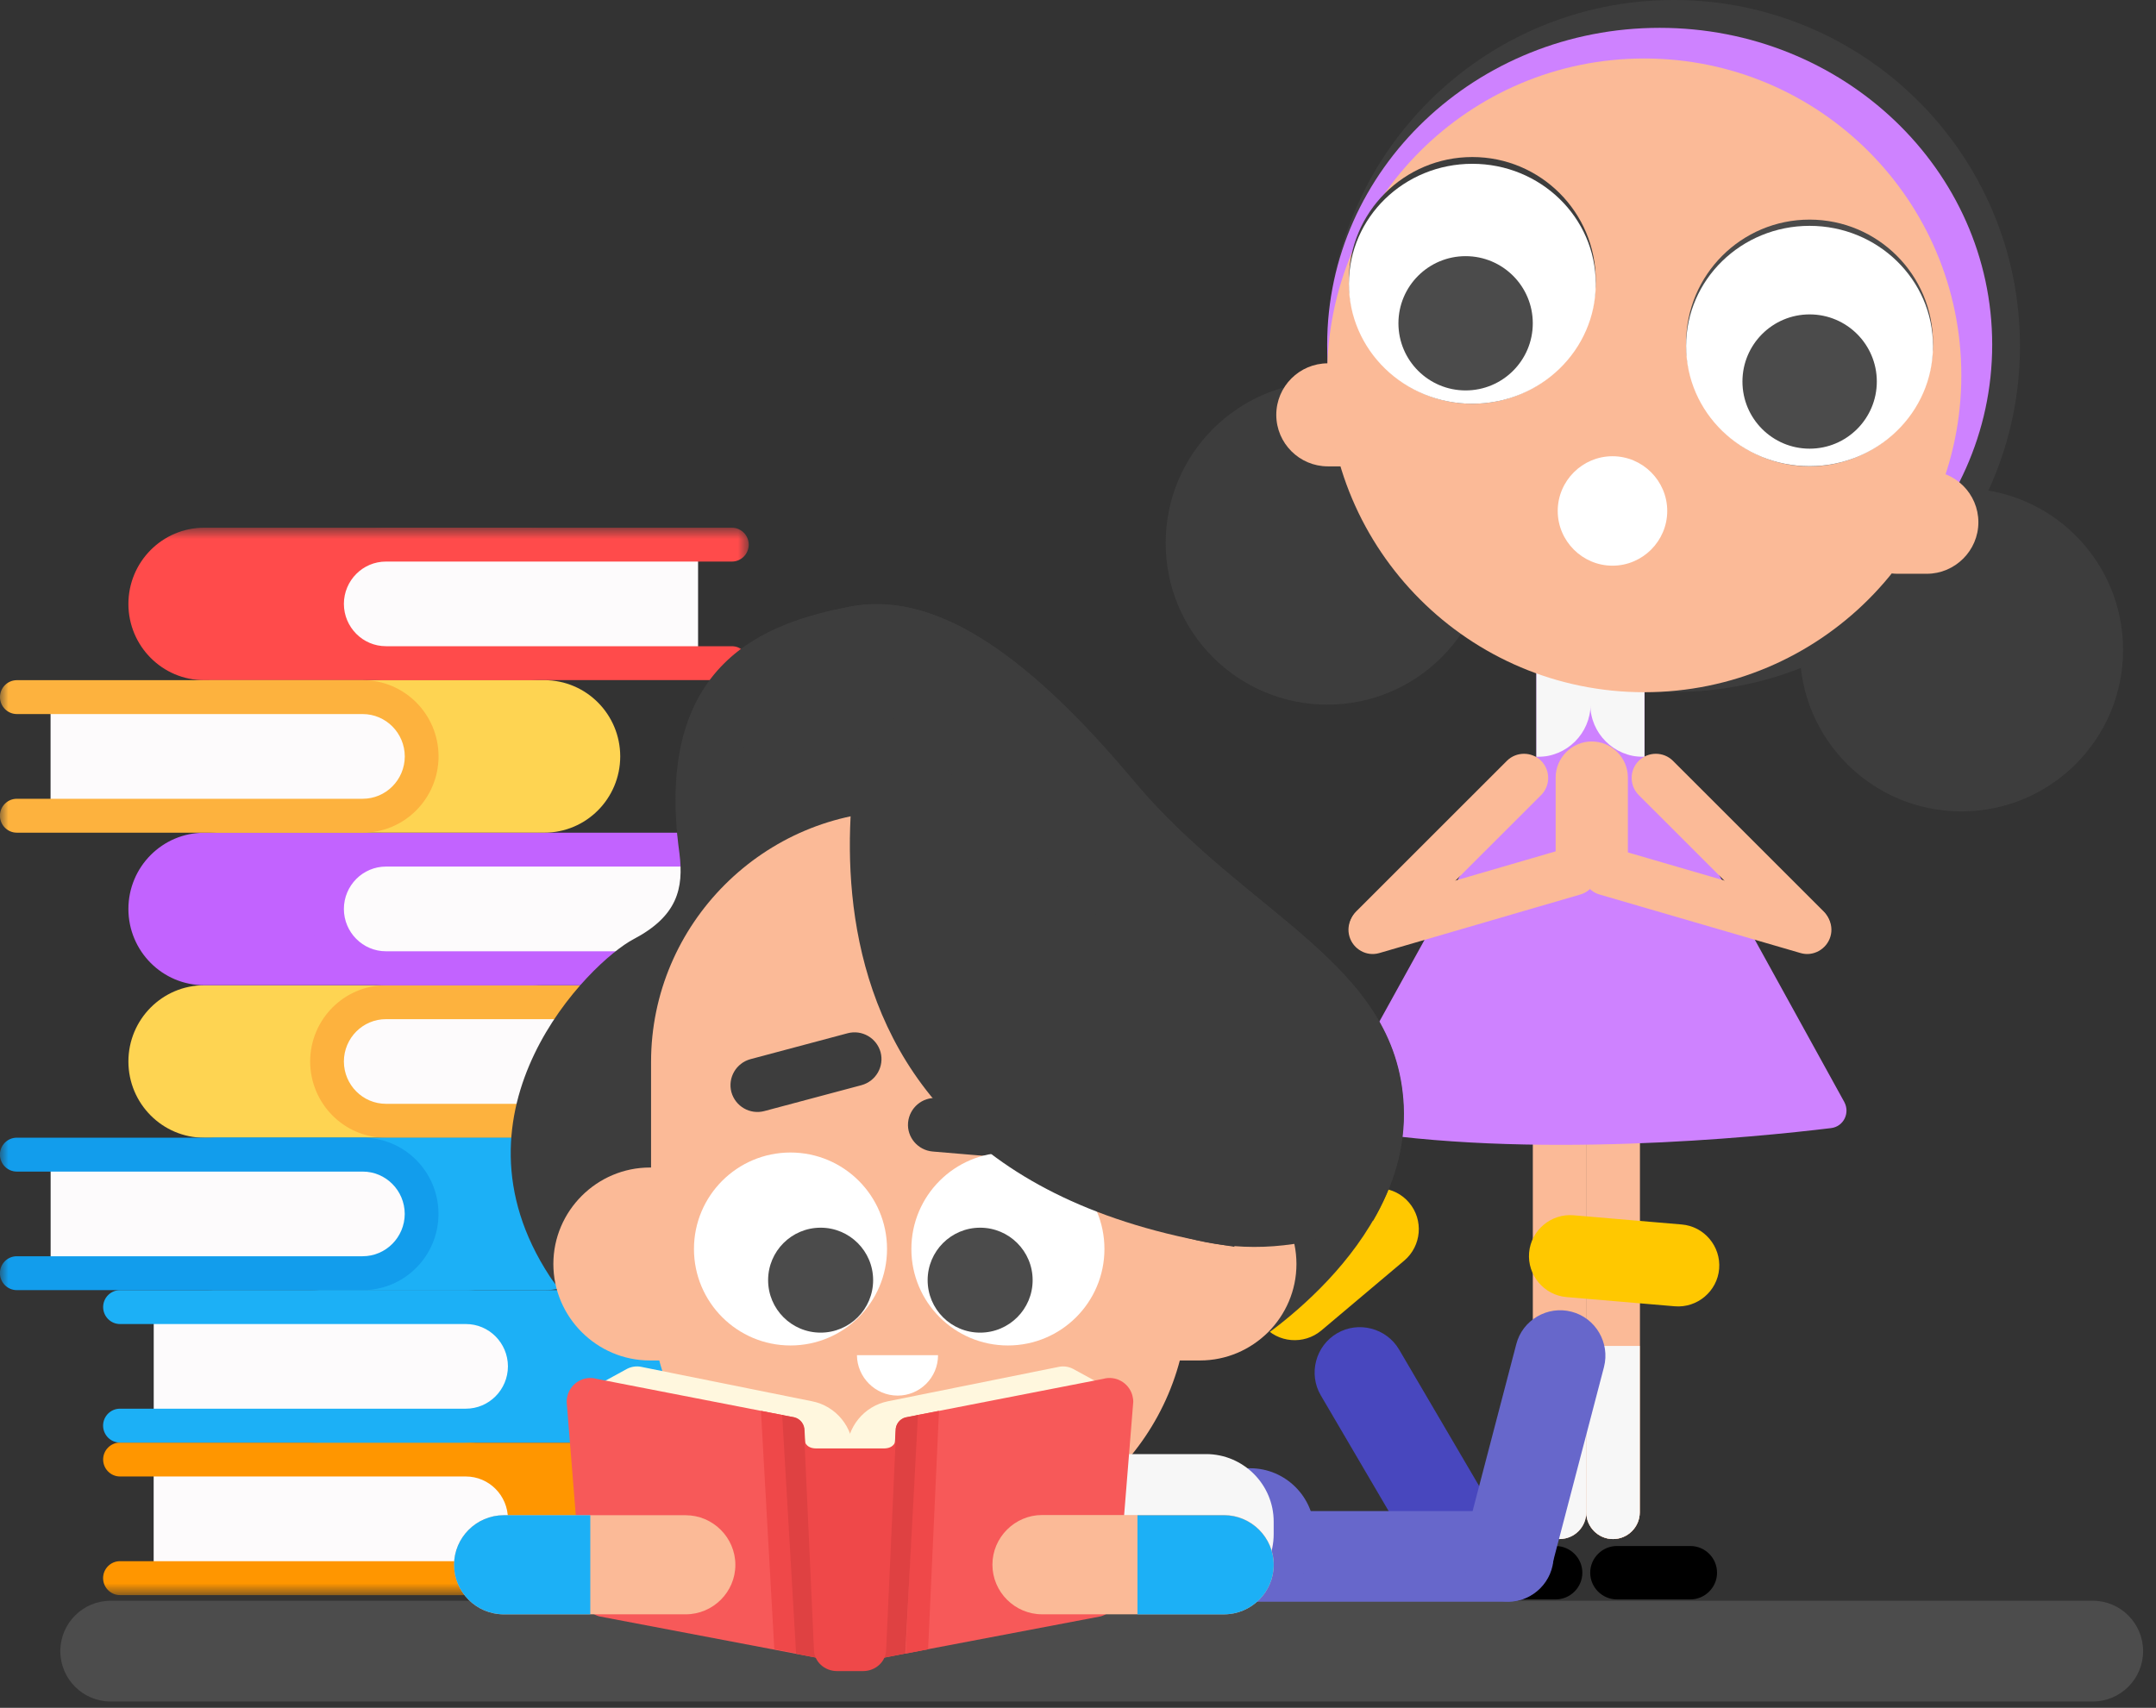 <svg width="130" height="103" viewBox="0 0 130 103" fill="none" xmlns="http://www.w3.org/2000/svg">
<rect x="0" y="0" width="130" height="103" fill="#333333" stroke="none"/>
<path d="M126.184 96.543H6.675C4.997 96.543 3.637 97.903 3.637 99.581C3.637 101.259 4.997 102.62 6.675 102.62H126.184C127.862 102.62 129.222 101.259 129.222 99.581C129.222 97.903 127.862 96.543 126.184 96.543Z" fill="#4C4C4C"/>
<mask id="mask0_3904_588" style="mask-type:luminance" maskUnits="userSpaceOnUse" x="0" y="31" width="46" height="66">
<path d="M45.144 31.826H0V96.211H45.144V31.826Z" fill="white"/>
</mask>
<g mask="url(#mask0_3904_588)">
<path d="M39.036 87.007H18.694C21.218 87.004 23.268 89.062 23.271 91.605C23.268 94.147 21.218 96.206 18.694 96.202H39.036C41.56 96.206 43.609 94.147 43.613 91.605C43.609 89.062 41.563 87.004 39.036 87.007Z" fill="#FF9600"/>
<path d="M9.268 88.026H28.08C30.044 88.006 31.649 89.593 31.669 91.571C31.682 93.549 30.103 95.162 28.14 95.176H9.265V88.026H9.268Z" fill="#FDFBFC"/>
<path d="M28.079 96.203H7.234C6.674 96.203 6.219 95.745 6.216 95.18C6.216 94.615 6.674 94.157 7.234 94.157H28.083C29.486 94.161 30.623 93.015 30.627 91.605C30.623 90.192 29.486 89.049 28.086 89.049H7.237C6.677 89.049 6.222 88.591 6.219 88.027C6.219 87.462 6.677 87.004 7.237 87.004H28.086C30.61 87.001 32.66 89.059 32.663 91.602C32.657 94.147 30.607 96.206 28.079 96.203C28.083 96.203 28.083 96.203 28.079 96.203Z" fill="#FF9600"/>
<path d="M39.036 77.81H18.694C21.218 77.806 23.268 79.865 23.271 82.407C23.268 84.95 21.218 87.008 18.694 87.005H39.036C41.56 87.008 43.609 84.95 43.613 82.407C43.609 79.865 41.563 77.806 39.036 77.81Z" fill="#1CB0F6"/>
<path d="M9.269 78.832H28.081C30.044 78.812 31.65 80.399 31.669 82.377C31.683 84.355 30.104 85.969 28.14 85.983C28.121 85.983 28.101 85.983 28.081 85.983H9.269V78.832Z" fill="#FDFBFC"/>
<path d="M28.079 87.005H7.234C6.674 87.005 6.219 86.547 6.216 85.982C6.216 85.418 6.674 84.96 7.234 84.96H28.083C29.486 84.963 30.623 83.817 30.627 82.407C30.623 80.994 29.486 79.851 28.086 79.855H7.237C6.677 79.855 6.222 79.397 6.219 78.832C6.219 78.267 6.677 77.81 7.237 77.81H28.086C30.61 77.806 32.66 79.865 32.663 82.407C32.657 84.95 30.607 87.008 28.079 87.005Z" fill="#1CB0F6"/>
<path d="M12.319 59.423H32.661C30.137 59.419 28.087 61.477 28.084 64.02C28.087 66.563 30.137 68.621 32.661 68.618H12.319C9.795 68.621 7.745 66.563 7.742 64.02C7.745 61.477 9.795 59.419 12.319 59.423Z" fill="#FED452"/>
<path d="M42.092 60.446H23.279C21.316 60.425 19.71 62.013 19.691 63.99C19.677 65.969 21.256 67.582 23.22 67.596C23.239 67.596 23.259 67.596 23.279 67.596H42.092V60.446Z" fill="#FDFBFC"/>
<path d="M23.279 68.618H44.128C44.689 68.618 45.143 68.16 45.146 67.595C45.146 67.031 44.689 66.573 44.128 66.573H23.279C21.876 66.576 20.739 65.43 20.735 64.02C20.739 62.607 21.876 61.464 23.279 61.467H44.128C44.689 61.467 45.143 61.01 45.146 60.445C45.146 59.881 44.689 59.423 44.128 59.423H23.279C20.755 59.419 18.706 61.477 18.702 64.02C18.706 66.563 20.755 68.624 23.279 68.618Z" fill="#FDB23E"/>
<path d="M12.319 50.225H32.661C30.137 50.221 28.087 52.279 28.084 54.822C28.087 57.365 30.137 59.423 32.661 59.419H12.319C9.795 59.423 7.745 57.365 7.742 54.822C7.745 52.279 9.795 50.221 12.319 50.225Z" fill="#C263FF"/>
<path d="M42.092 51.25H23.279C21.316 51.23 19.71 52.817 19.691 54.795C19.677 56.773 21.256 58.387 23.22 58.401C23.239 58.401 23.259 58.401 23.279 58.401H42.092V51.25Z" fill="#FDFBFC"/>
<path d="M23.279 59.421H44.127C44.688 59.421 45.146 58.967 45.146 58.399C45.146 58.399 45.146 58.399 45.146 58.396C45.146 57.831 44.688 57.373 44.127 57.373H23.279C21.876 57.377 20.738 56.23 20.735 54.821C20.738 53.407 21.876 52.264 23.275 52.264H44.124C44.685 52.264 45.139 51.806 45.142 51.242C45.142 50.678 44.685 50.22 44.124 50.22H23.275C20.751 50.216 18.702 52.274 18.698 54.817C18.705 57.367 20.755 59.425 23.279 59.421Z" fill="#C263FF"/>
<path d="M12.319 31.827H32.661C30.137 31.824 28.087 33.882 28.084 36.425C28.087 38.967 30.137 41.026 32.661 41.022H12.319C9.795 41.026 7.745 38.967 7.742 36.425C7.745 33.882 9.795 31.824 12.319 31.827Z" fill="#FF4B4B"/>
<path d="M42.092 32.847H23.279C21.316 32.827 19.71 34.414 19.691 36.392C19.677 38.37 21.256 39.984 23.22 39.997C23.239 39.997 23.259 39.997 23.279 39.997H42.092V32.847Z" fill="#FDFBFC"/>
<path d="M23.279 41.019H44.128C44.689 41.019 45.143 40.561 45.146 39.996C45.146 39.432 44.689 38.974 44.128 38.974H23.279C21.876 38.977 20.739 37.831 20.735 36.421C20.739 35.008 21.876 33.865 23.279 33.869H44.128C44.689 33.869 45.143 33.414 45.146 32.849C45.146 32.285 44.689 31.827 44.128 31.827H23.279C20.755 31.824 18.706 33.882 18.702 36.425C18.706 38.967 20.755 41.026 23.279 41.019Z" fill="#FF4B4B"/>
<path d="M32.821 68.615H12.479C15.004 68.612 17.053 70.67 17.057 73.213C17.053 75.755 15.004 77.813 12.479 77.81H32.821C35.345 77.813 37.395 75.755 37.398 73.213C37.395 70.67 35.345 68.612 32.821 68.615Z" fill="#1CB0F6"/>
<path d="M3.053 69.638H21.865C23.828 69.618 25.434 71.205 25.454 73.183C25.467 75.161 23.888 76.775 21.925 76.788C21.905 76.788 21.885 76.788 21.865 76.788H3.053V69.638Z" fill="#FDFBFC"/>
<path d="M21.863 77.81H1.014C0.454 77.81 -0.001 77.352 -0.004 76.788C-0.004 76.223 0.45 75.766 1.011 75.766H21.86C23.263 75.769 24.4 74.623 24.404 73.213C24.4 71.799 23.263 70.657 21.863 70.66H1.014C0.454 70.66 -0.001 70.203 -0.004 69.638C-0.004 69.073 0.454 68.615 1.014 68.615H21.863C24.387 68.612 26.437 70.67 26.44 73.213C26.437 75.755 24.387 77.813 21.863 77.81Z" fill="#129DEC"/>
<path d="M32.821 41.023H12.479C15.004 41.02 17.053 43.078 17.057 45.621C17.053 48.164 15.004 50.222 12.479 50.218H32.821C35.345 50.222 37.395 48.164 37.398 45.621C37.395 43.078 35.345 41.02 32.821 41.023Z" fill="#FED452"/>
<path d="M3.052 42.043H21.864C23.828 42.023 25.433 43.61 25.453 45.588C25.466 47.566 23.888 49.18 21.924 49.193H3.049V42.043H3.052Z" fill="#FDFBFC"/>
<path d="M21.863 50.22H1.014C0.454 50.22 -0.001 49.762 -0.004 49.197C-0.004 48.633 0.454 48.175 1.014 48.175H21.863C23.266 48.179 24.404 47.032 24.407 45.622C24.404 44.209 23.266 43.066 21.866 43.066H1.018C0.457 43.066 0.003 42.608 -0.001 42.044C-0.001 41.479 0.457 41.022 1.018 41.022H21.866C24.39 41.018 26.44 43.076 26.444 45.619C26.437 48.165 24.387 50.223 21.863 50.22Z" fill="#FDB23E"/>
</g>
<path d="M97.259 92.823C96.375 92.823 95.648 92.097 95.648 91.212V64.548C95.648 63.663 96.375 62.938 97.259 62.938C98.145 62.938 98.871 63.663 98.871 64.548V91.224C98.871 92.097 98.145 92.823 97.259 92.823Z" fill="#FBBA97"/>
<path d="M94.036 92.823C93.151 92.823 92.425 92.097 92.425 91.212V64.548C92.425 63.663 93.151 62.938 94.036 62.938C94.921 62.938 95.647 63.663 95.647 64.548V91.224C95.647 92.097 94.932 92.823 94.036 92.823Z" fill="#FBBA97"/>
<path d="M95.411 94.853C95.411 95.737 94.684 96.463 93.799 96.463H89.374C88.489 96.463 87.763 95.737 87.763 94.853C87.763 93.968 88.489 93.242 89.374 93.242H93.799C94.684 93.242 95.411 93.968 95.411 94.853Z" fill="black"/>
<path d="M103.532 94.853C103.532 95.737 102.805 96.463 101.921 96.463H97.496C96.611 96.463 95.885 95.737 95.885 94.853C95.885 93.968 96.611 93.242 97.496 93.242H101.921C102.817 93.242 103.532 93.968 103.532 94.853Z" fill="black"/>
<path d="M97.259 92.823C96.375 92.823 95.648 92.097 95.648 91.212V64.548C95.648 63.663 96.375 62.938 97.259 62.938C98.145 62.938 98.871 63.663 98.871 64.548V91.224C98.871 92.097 98.145 92.823 97.259 92.823Z" fill="#FBBA97"/>
<path d="M94.036 92.823C93.151 92.823 92.425 92.098 92.425 91.213V81.176H95.647V91.213C95.647 92.098 94.932 92.823 94.036 92.823Z" fill="#F7F7F7"/>
<path d="M97.259 92.823C96.375 92.823 95.648 92.098 95.648 91.213V81.176H98.871V91.213C98.871 92.098 98.145 92.823 97.259 92.823Z" fill="#F7F7F7"/>
<path d="M118.268 48.937C123.651 48.937 128.015 44.575 128.015 39.195C128.015 33.814 123.651 29.452 118.268 29.452C112.886 29.452 108.522 33.814 108.522 39.195C108.522 44.575 112.886 48.937 118.268 48.937Z" fill="#3D3D3D"/>
<path d="M100.921 41.737C112.451 41.737 121.798 32.394 121.798 20.869C121.798 9.343 112.451 0 100.921 0C89.391 0 80.044 9.343 80.044 20.869C80.044 32.394 89.391 41.737 100.921 41.737Z" fill="#3D3D3D"/>
<path d="M100.074 39.9C111.147 39.9 120.123 31.344 120.123 20.79C120.123 10.235 111.147 1.679 100.074 1.679C89.002 1.679 80.025 10.235 80.025 20.79C80.025 31.344 89.002 39.9 100.074 39.9Z" fill="#CE82FF"/>
<path d="M96.77 48.543H95.034C93.717 48.543 92.64 47.466 92.64 46.15V40.366C92.64 39.05 93.717 37.973 95.034 37.973H96.77C98.086 37.973 99.164 39.05 99.164 40.366V46.15C99.153 47.466 98.086 48.543 96.77 48.543Z" fill="#CE82FF"/>
<path d="M92.731 45.647H92.64V38.037H92.731C94.478 38.037 95.908 39.455 95.908 41.213V42.483C95.896 44.23 94.478 45.647 92.731 45.647Z" fill="#F7F7F7"/>
<path d="M99.075 45.647H99.154V38.037H99.064C97.316 38.037 95.887 39.455 95.887 41.213V42.483C95.897 44.23 97.316 45.647 99.075 45.647Z" fill="#F7F7F7"/>
<path d="M91.994 45.648H99.732L111.203 66.46C111.566 67.13 111.158 67.947 110.409 68.037C105.847 68.593 92.142 69.965 81.192 68.105C80.466 67.98 80.092 67.164 80.455 66.529L91.994 45.648Z" fill="#CE82FF"/>
<path d="M81.783 57.025C81.216 56.457 81.216 55.528 81.783 54.961L90.86 45.887C91.427 45.32 92.358 45.32 92.925 45.887C93.492 46.454 93.492 47.384 92.925 47.951L83.848 57.025C83.28 57.592 82.35 57.592 81.783 57.025Z" fill="#FBBA97"/>
<path d="M81.367 56.482C81.14 55.71 81.594 54.894 82.365 54.678L94.472 51.151C95.243 50.925 96.06 51.377 96.275 52.149C96.503 52.92 96.049 53.737 95.278 53.953L83.171 57.48C82.4 57.707 81.594 57.253 81.367 56.482Z" fill="#FBBA97"/>
<path d="M109.952 57.025C110.519 56.457 110.519 55.528 109.952 54.961L100.875 45.887C100.308 45.32 99.377 45.32 98.81 45.887C98.243 46.454 98.243 47.384 98.81 47.951L107.887 57.025C108.455 57.592 109.385 57.592 109.952 57.025Z" fill="#FBBA97"/>
<path d="M110.37 56.482C110.598 55.71 110.143 54.894 109.372 54.678L97.266 51.151C96.495 50.925 95.677 51.377 95.462 52.149C95.234 52.92 95.689 53.737 96.46 53.953L108.567 57.48C109.326 57.707 110.143 57.253 110.37 56.482Z" fill="#FBBA97"/>
<path d="M95.978 53.509C94.775 53.509 93.8 52.522 93.8 51.332V46.897C93.8 45.694 94.787 44.719 95.978 44.719C97.181 44.719 98.157 45.706 98.157 46.897V51.332C98.168 52.522 97.181 53.509 95.978 53.509Z" fill="#FBBA97"/>
<path d="M80.032 42.497C85.415 42.497 89.779 38.135 89.779 32.754C89.779 27.374 85.415 23.012 80.032 23.012C74.649 23.012 70.286 27.374 70.286 32.754C70.286 38.135 74.649 42.497 80.032 42.497Z" fill="#3D3D3D"/>
<path d="M81.823 28.127H80.065C78.352 28.127 76.956 26.732 76.956 25.02C76.956 23.307 78.352 21.912 80.065 21.912H81.823C83.537 21.912 84.932 23.307 84.932 25.02C84.932 26.732 83.525 28.127 81.823 28.127Z" fill="#FBBA97"/>
<path d="M116.181 34.605H114.423C112.709 34.605 111.313 33.21 111.313 31.497C111.313 29.785 112.709 28.39 114.423 28.39H116.181C117.895 28.39 119.29 29.785 119.29 31.497C119.29 33.21 117.883 34.605 116.181 34.605Z" fill="#FBBA97"/>
<path d="M99.144 41.749C109.703 41.749 118.262 33.193 118.262 22.638C118.262 12.084 109.703 3.527 99.144 3.527C88.585 3.527 80.025 12.084 80.025 22.638C80.025 33.193 88.585 41.749 99.144 41.749Z" fill="#FBBA97"/>
<path d="M88.777 24.351C92.888 24.351 96.22 21.02 96.22 16.911C96.22 12.802 92.888 9.471 88.777 9.471C84.666 9.471 81.334 12.802 81.334 16.911C81.334 21.02 84.666 24.351 88.777 24.351Z" fill="#3D3D3D"/>
<path d="M88.777 24.351C92.888 24.351 96.22 21.111 96.22 17.115C96.22 13.118 92.888 9.879 88.777 9.879C84.666 9.879 81.334 13.118 81.334 17.115C81.334 21.111 84.666 24.351 88.777 24.351Z" fill="white"/>
<path d="M88.372 23.547C90.609 23.547 92.422 21.734 92.422 19.498C92.422 17.262 90.609 15.449 88.372 15.449C86.135 15.449 84.321 17.262 84.321 19.498C84.321 21.734 86.135 23.547 88.372 23.547Z" fill="#4B4B4B"/>
<path d="M109.11 28.125C113.221 28.125 116.554 24.794 116.554 20.685C116.554 16.576 113.221 13.245 109.11 13.245C105 13.245 101.667 16.576 101.667 20.685C101.667 24.794 105 28.125 109.11 28.125Z" fill="#4B4B4B"/>
<path d="M109.11 28.116C113.221 28.116 116.554 24.871 116.554 20.868C116.554 16.866 113.221 13.621 109.11 13.621C105 13.621 101.667 16.866 101.667 20.868C101.667 24.871 105 28.116 109.11 28.116Z" fill="white"/>
<path d="M109.116 27.06C111.352 27.06 113.166 25.247 113.166 23.011C113.166 20.775 111.352 18.962 109.116 18.962C106.878 18.962 105.064 20.775 105.064 23.011C105.064 25.247 106.878 27.06 109.116 27.06Z" fill="#4B4B4B"/>
<path d="M97.228 34.117C95.413 34.117 93.926 32.631 93.926 30.816C93.926 29.001 95.413 27.516 97.228 27.516C99.043 27.516 100.529 29.001 100.529 30.816C100.529 32.631 99.043 34.117 97.228 34.117Z" fill="white"/>
<path d="M84.671 76.029L79.667 80.248C78.623 81.121 77.046 80.997 76.172 79.953C75.298 78.91 75.423 77.334 76.467 76.46L81.471 72.241C82.515 71.368 84.092 71.493 84.966 72.536C85.85 73.58 85.714 75.145 84.671 76.029Z" fill="#FFC800"/>
<path d="M84.36 81.391L90.691 92.188C91.451 93.481 91.009 95.171 89.715 95.93C88.421 96.69 86.731 96.248 85.971 94.955L79.64 84.157C78.88 82.865 79.322 81.175 80.616 80.415C81.909 79.655 83.6 80.098 84.36 81.391Z" fill="#4847BE"/>
<path d="M90.938 96.603H71.616C70.107 96.603 68.882 95.367 68.882 93.87C68.882 92.362 70.118 91.137 71.616 91.137H90.938C92.447 91.137 93.673 92.372 93.673 93.87C93.673 95.367 92.436 96.603 90.938 96.603Z" fill="#6767CB"/>
<path d="M96.715 82.448L93.55 94.549C93.175 96.001 91.666 96.885 90.214 96.5C88.761 96.126 87.877 94.617 88.262 93.166L91.428 81.064C91.802 79.612 93.311 78.727 94.764 79.113C96.216 79.487 97.09 80.995 96.715 82.448Z" fill="#6767CB"/>
<path d="M75.384 96.606H66.716C64.583 96.606 62.847 94.859 62.847 92.738V92.42C62.847 90.288 64.594 88.553 66.716 88.553H75.384C77.517 88.553 79.253 90.299 79.253 92.42V92.738C79.265 94.859 77.517 96.606 75.384 96.606Z" fill="#6767CB"/>
<path d="M75.21 81.266C75.21 81.266 85.035 75.323 84.616 66.681C84.196 58.039 75.142 55.203 68.357 47.117C61.572 39.03 56.114 35.628 51.201 36.592C46.288 37.556 39.367 39.847 40.967 51.461C41.239 53.604 40.831 55.26 38.199 56.644C35.566 58.028 26.58 66.942 33.15 76.98C39.719 87.017 75.21 81.266 75.21 81.266Z" fill="#3D3D3D"/>
<path d="M72.352 82.052H39.187C35.987 82.052 33.366 79.431 33.366 76.233C33.366 73.035 35.987 70.415 39.187 70.415H72.352C75.551 70.415 78.172 73.035 78.172 76.233C78.172 79.443 75.551 82.052 72.352 82.052Z" fill="#FBBA97"/>
<path d="M56.491 93.357H54.404C46.065 93.357 39.257 86.541 39.257 78.216V64.05C39.257 55.714 46.076 48.909 54.404 48.909H56.491C64.831 48.909 71.638 55.725 71.638 64.05V78.204C71.638 86.541 64.82 93.357 56.491 93.357Z" fill="#FBBA97"/>
<path d="M51.951 65.446L46.085 67.011C45.223 67.238 44.338 66.727 44.1 65.865C43.873 65.004 44.383 64.118 45.246 63.881L51.112 62.316C51.974 62.089 52.859 62.599 53.097 63.461C53.324 64.323 52.814 65.207 51.951 65.446Z" fill="#3D3D3D"/>
<path d="M62.277 69.959L56.23 69.449C55.344 69.37 54.675 68.587 54.754 67.702C54.834 66.818 55.617 66.148 56.502 66.228L62.549 66.739C63.434 66.818 64.103 67.6 64.025 68.485C63.956 69.37 63.162 70.027 62.277 69.959Z" fill="#3D3D3D"/>
<path d="M47.664 81.147C50.879 81.147 53.485 78.542 53.485 75.328C53.485 72.115 50.879 69.51 47.664 69.51C44.45 69.51 41.844 72.115 41.844 75.328C41.844 78.542 44.45 81.147 47.664 81.147Z" fill="white"/>
<path d="M49.481 80.373C51.229 80.373 52.647 78.956 52.647 77.209C52.647 75.46 51.229 74.044 49.481 74.044C47.733 74.044 46.315 75.46 46.315 77.209C46.315 78.956 47.733 80.373 49.481 80.373Z" fill="#4B4B4B"/>
<path d="M60.773 81.147C63.988 81.147 66.594 78.542 66.594 75.328C66.594 72.115 63.988 69.51 60.773 69.51C57.559 69.51 54.953 72.115 54.953 75.328C54.953 78.542 57.559 81.147 60.773 81.147Z" fill="white"/>
<path d="M72.726 96.601H64.444C62.208 96.601 60.37 94.776 60.37 92.53V91.77C60.37 89.535 62.197 87.698 64.444 87.698H72.726C74.962 87.698 76.799 89.524 76.799 91.77V92.53C76.799 94.764 74.972 96.601 72.726 96.601Z" fill="#F7F7F7"/>
<path d="M54.122 84.171C55.472 84.171 56.561 83.082 56.561 81.732H51.671C51.682 83.071 52.783 84.171 54.122 84.171Z" fill="white"/>
<path d="M53.552 84.511L63.854 82.435C64.138 82.378 64.444 82.424 64.705 82.56L67.337 84L66.815 89.784H51.056V87.562C51.056 86.076 52.099 84.794 53.552 84.511Z" fill="#FFF7DE"/>
<path d="M48.957 84.511L38.655 82.435C38.371 82.378 38.065 82.424 37.804 82.56L35.172 84L35.694 89.784H51.454V87.562C51.454 86.076 50.41 84.794 48.957 84.511Z" fill="#FFF7DE"/>
<path d="M47.919 85.487L35.983 83.162C35.234 82.947 34.44 83.389 34.225 84.148C34.191 84.273 34.168 84.409 34.168 84.545L35.098 96.103C35.098 96.749 35.518 97.316 36.131 97.486L49.372 100.004L48.487 86.281C48.498 85.907 48.26 85.589 47.919 85.487Z" fill="#F75959"/>
<path d="M54.592 85.487L66.517 83.162C67.265 82.947 68.059 83.389 68.275 84.148C68.309 84.273 68.332 84.409 68.332 84.545L67.401 96.103C67.401 96.749 66.982 97.316 66.369 97.486L53.128 100.004L54.013 86.281C54.002 85.907 54.24 85.589 54.592 85.487Z" fill="#F75959"/>
<path d="M46.688 99.461L45.883 85.091L47.233 85.352L48.039 99.722L46.688 99.461Z" fill="#EF4849"/>
<path d="M55.961 99.472L56.618 85.091L55.268 85.352L54.61 99.733L55.961 99.472Z" fill="#EF4849"/>
<path d="M48.003 99.745L47.163 85.341L47.923 85.489C48.275 85.591 48.513 85.908 48.513 86.283L48.638 88.766L49.364 100.006L48.003 99.745Z" fill="#DF4142"/>
<path d="M54.588 99.722L55.348 85.341L54.588 85.489C54.236 85.591 53.998 85.908 53.998 86.283L53.873 88.766L53.227 99.995L54.588 99.722Z" fill="#DF4142"/>
<path d="M50.473 100.786H52.038C52.81 100.786 53.434 100.197 53.434 99.471L54.001 86.927C53.899 87.188 53.695 87.358 53.286 87.358H49.225C48.816 87.358 48.612 87.188 48.51 86.927L49.077 99.471C49.077 100.197 49.701 100.786 50.473 100.786Z" fill="#EF4849"/>
<path d="M73.807 97.361H62.835C61.19 97.361 59.84 96.012 59.84 94.368C59.84 92.723 61.19 91.373 62.835 91.373H73.807C75.452 91.373 76.803 92.723 76.803 94.368C76.803 96.023 75.452 97.361 73.807 97.361Z" fill="#FBBA97"/>
<path d="M73.805 97.364H68.586V91.387H73.805C75.451 91.387 76.8 92.736 76.8 94.38C76.8 96.025 75.451 97.364 73.805 97.364Z" fill="#1CB0F6"/>
<path d="M41.345 97.362H30.373C28.728 97.362 27.378 96.024 27.378 94.379C27.378 92.735 28.728 91.386 30.373 91.386H41.345C42.99 91.386 44.34 92.735 44.34 94.379C44.34 96.024 42.99 97.362 41.345 97.362Z" fill="#FBBA97"/>
<path d="M59.099 80.373C60.848 80.373 62.265 78.956 62.265 77.209C62.265 75.46 60.848 74.044 59.099 74.044C57.351 74.044 55.934 75.46 55.934 77.209C55.934 78.956 57.351 80.373 59.099 80.373Z" fill="#4B4B4B"/>
<path d="M62.812 68.778C61.041 66.634 59.646 64.184 58.648 61.599C58.069 60.112 57.683 58.57 57.501 56.994C57.32 55.429 57.479 53.841 57.264 52.276C57.071 50.881 56.696 49.486 56.027 48.238C54.642 45.652 52.124 44.189 49.219 44.008C42.786 43.588 40.868 50.415 40.868 50.427C39.824 39.72 46.473 37.543 51.227 36.601C56.14 35.637 61.609 39.017 68.383 47.115C75.156 55.213 84.222 58.037 84.642 66.679C84.766 69.265 83.972 71.602 82.803 73.609C81.851 74.017 80.864 74.369 79.853 74.641C73.273 76.399 67.044 73.927 62.812 68.778Z" fill="#3D3D3D"/>
<path d="M52.474 41.932C52.474 41.932 43.42 70.535 74.429 75.196V63.231L52.474 41.932Z" fill="#3D3D3D"/>
<path d="M30.373 97.362H35.593V91.386H30.373C28.728 91.386 27.378 92.735 27.378 94.379C27.378 96.024 28.728 97.362 30.373 97.362Z" fill="#1CB0F6"/>
<path d="M100.982 78.784L94.458 78.228C93.096 78.115 92.087 76.902 92.2 75.552C92.314 74.191 93.528 73.181 94.878 73.295L101.402 73.85C102.763 73.964 103.773 75.177 103.659 76.527C103.546 77.877 102.343 78.898 100.982 78.784Z" fill="#FFC800"/>
</svg>
